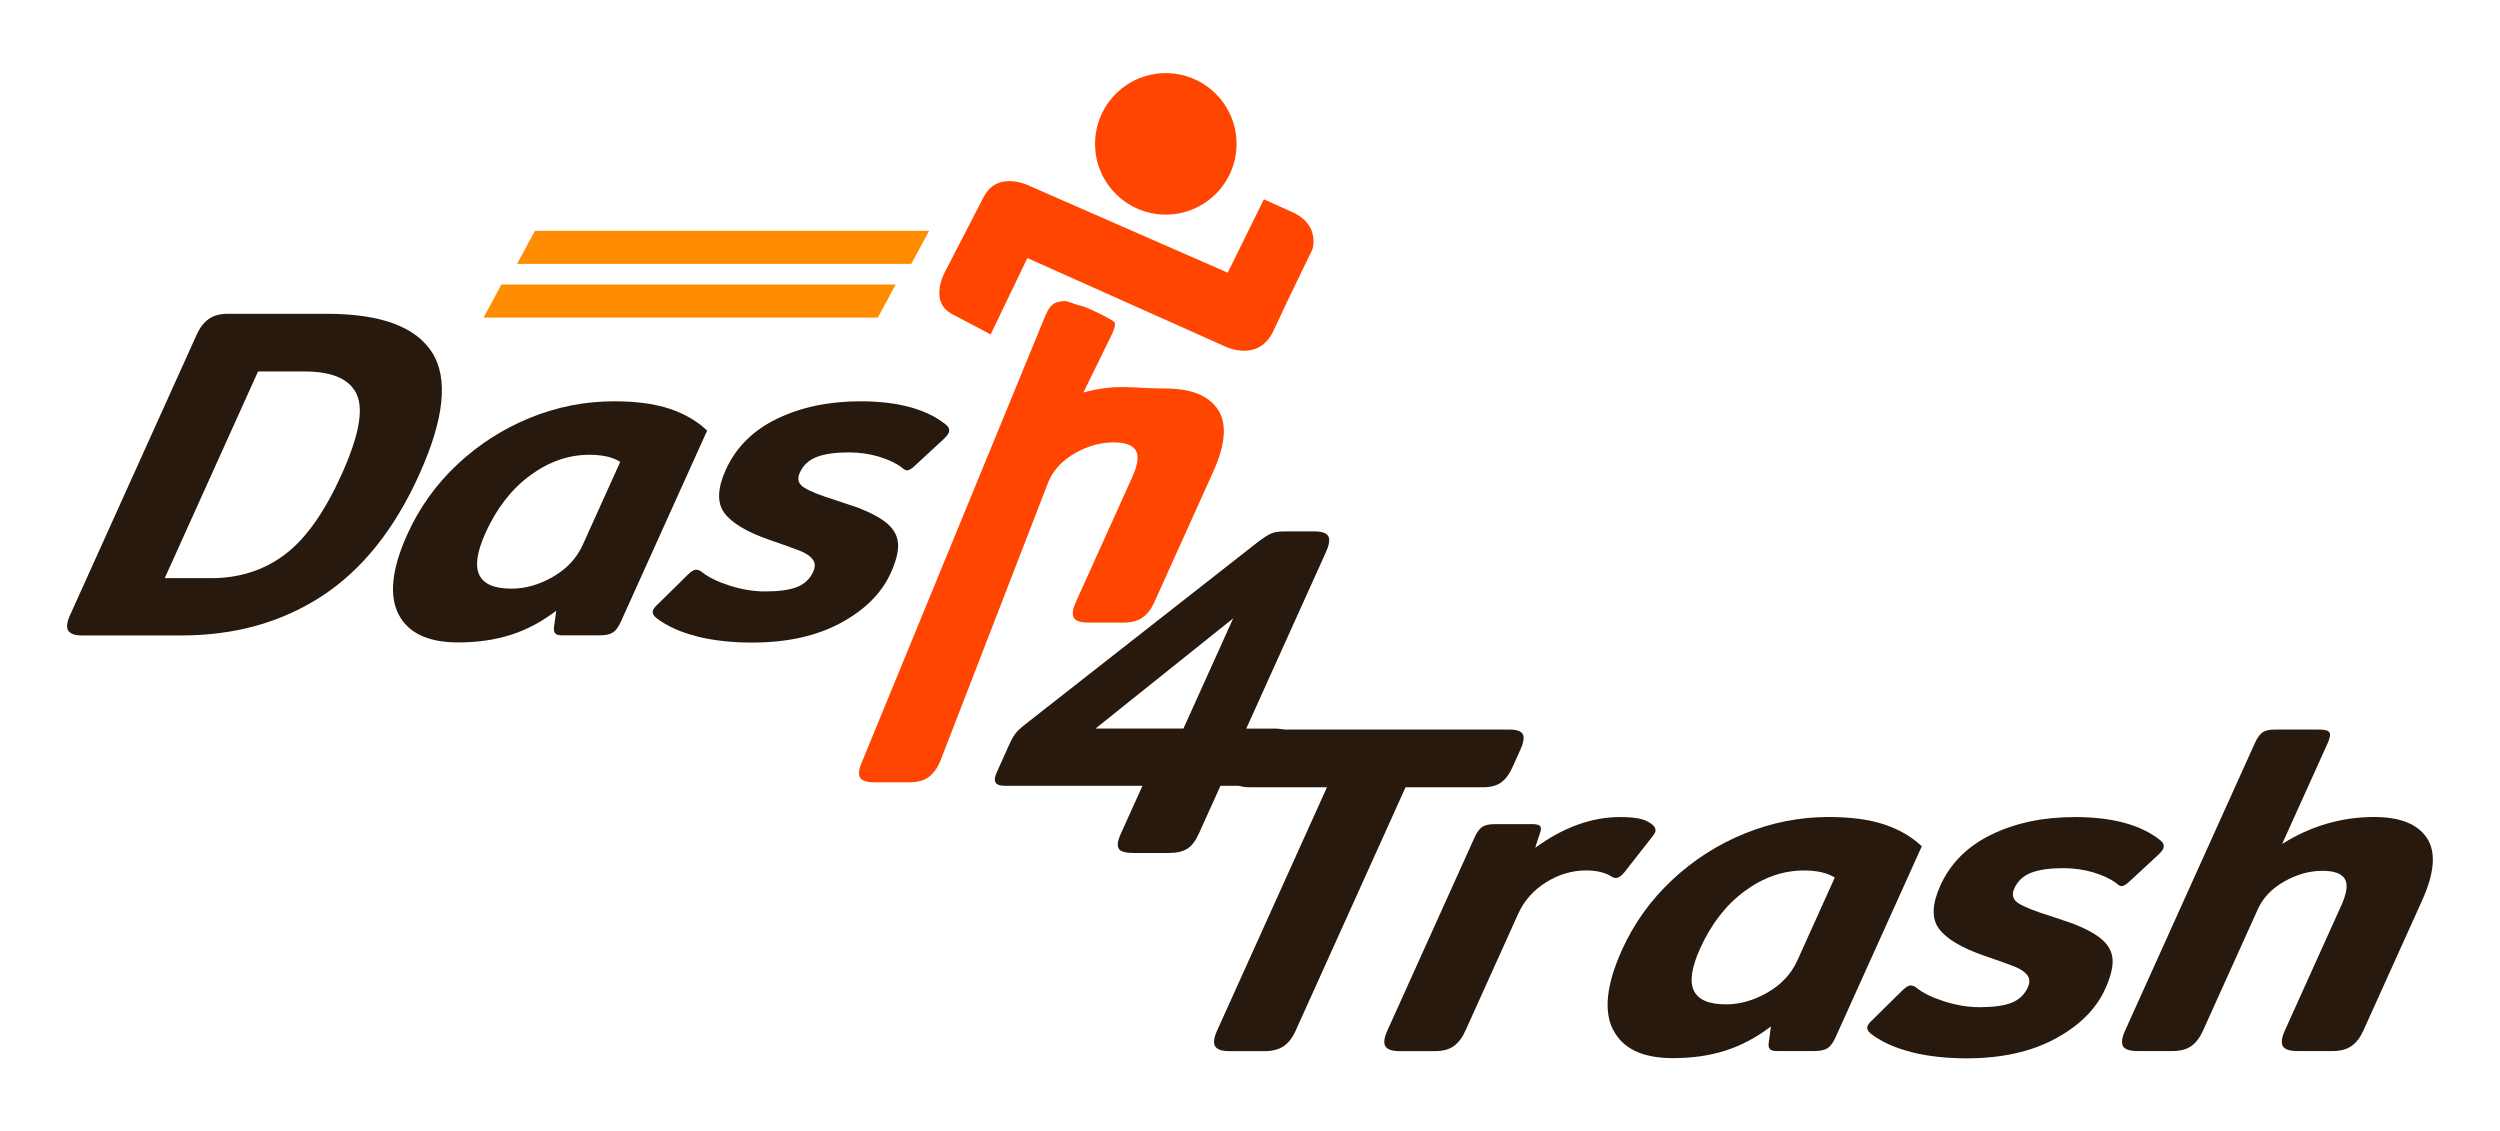 <svg xmlns="http://www.w3.org/2000/svg" id="Layer_14" viewBox="0 0 522 236.22"><path d="M206.84,69.84l7.68-15.96,41.35,18.49s6.93,3.42,10.05-3.34,8.1-16.92,8.1-16.92c0,0,1.78-5.12-4.17-7.81l-5.95-2.68-7.55,15.32-41.17-18.03s-6.79-3.59-9.79,2.23-8.02,15.5-8.02,15.5c0,0-3.61,6.32,1.48,8.97,5.09,2.65,8,4.23,8,4.23Z" fill="#ff4500"></path><circle cx="243.42" cy="30.04" r="14.77" fill="#ff4500"></circle><path d="M233.61,177.2c-.39-.59-.26-1.61.39-3.06l4.55-10.07h-28.83c-1.91,0-2.45-.92-1.62-2.76l2.58-5.73c.5-1.12.98-1.96,1.43-2.52.45-.56,1.23-1.27,2.34-2.12l48.13-37.72c1.21-.92,2.15-1.53,2.85-1.83s1.67-.44,2.92-.44h6.02c1.64,0,2.64.35,2.99,1.04.35.69.18,1.79-.51,3.31l-16.63,36.83h5.92c1.58,0,2.52.33,2.81.99.3.66.1,1.75-.58,3.26l-1.6,3.55c-.68,1.52-1.46,2.58-2.34,3.21-.88.63-2.1.94-3.68.94h-5.92l-4.55,10.07c-.65,1.45-1.44,2.47-2.37,3.06-.93.59-2.21.89-3.86.89h-7.41c-1.65,0-2.67-.3-3.05-.89ZM247.1,152.12l10.39-23.01-28.75,23.01h18.37Z" fill="#28190f"></path><path d="M253.7,218.44c-.38-.69-.24-1.76.41-3.21l22.96-50.85h-16.19c-1.58,0-2.53-.31-2.83-.94-.31-.62-.12-1.69.56-3.21l1.65-3.65c.68-1.51,1.47-2.6,2.36-3.26.89-.66,2.12-.99,3.71-.99h48.78c1.58,0,2.53.33,2.86.99.33.66.15,1.75-.53,3.26l-1.65,3.65c-.65,1.45-1.44,2.5-2.37,3.16-.92.66-2.17.99-3.75.99h-16.19l-22.96,50.85c-.65,1.45-1.48,2.52-2.49,3.21-1,.69-2.33,1.04-3.97,1.04h-7.31c-1.65,0-2.66-.35-3.04-1.04Z" fill="#28190f"></path><path d="M289.25,218.44c-.38-.69-.24-1.76.41-3.21l18.19-40.29c.5-1.12,1.04-1.88,1.62-2.27.57-.4,1.45-.59,2.64-.59h7.9c.79,0,1.3.13,1.55.4.24.26.25.73.02,1.38l-1.03,3.16c5.88-4.28,11.78-6.42,17.71-6.42,1.91,0,3.41.15,4.49.44,1.08.3,1.94.77,2.56,1.43.38.46.47.92.26,1.38-.09.2-.29.49-.6.89l-5.81,7.41c-.62.79-1.23,1.18-1.82,1.18-.26,0-.55-.1-.85-.3-1.33-.85-3.11-1.28-5.34-1.28-2.9,0-5.67.82-8.32,2.47-2.65,1.65-4.6,3.85-5.85,6.62l-11.01,24.39c-.65,1.45-1.47,2.52-2.44,3.21-.97.69-2.28,1.04-3.92,1.04h-7.31c-1.65,0-2.66-.35-3.04-1.04Z" fill="#28190f"></path><path d="M336.81,215.03c-2-3.95-1.38-9.51,1.86-16.69,2.5-5.53,5.97-10.38,10.43-14.56,4.45-4.18,9.5-7.42,15.16-9.73,5.65-2.3,11.5-3.46,17.56-3.46,4.67,0,8.57.53,11.68,1.58,3.11,1.05,5.7,2.57,7.77,4.54l-18.01,39.89c-.51,1.12-1.06,1.88-1.67,2.27-.61.39-1.54.59-2.78.59h-7.8c-.72,0-1.21-.13-1.45-.4-.24-.26-.33-.69-.26-1.28l.47-3.46c-3.02,2.31-6.18,3.98-9.48,5.04s-6.97,1.58-10.98,1.58c-6.32,0-10.48-1.97-12.48-5.92ZM369.06,207.23c2.88-1.64,4.96-3.88,6.24-6.71l7.8-17.28c-1.53-.99-3.68-1.48-6.44-1.48-4.34,0-8.46,1.43-12.36,4.3-3.89,2.86-7,6.86-9.32,12-1.78,3.95-2.22,6.88-1.3,8.79.92,1.91,3.15,2.86,6.71,2.86,2.9,0,5.79-.82,8.67-2.47Z" fill="#28190f"></path><path d="M399.14,219.68c-3.43-.85-6.22-2.11-8.38-3.75-.79-.59-1.04-1.19-.78-1.78.15-.33.5-.76,1.07-1.28l6.22-6.12c.69-.66,1.24-.99,1.63-.99.46,0,.88.17,1.26.49,1.4,1.12,3.36,2.07,5.87,2.86,2.51.79,4.95,1.19,7.32,1.19,2.9,0,5.13-.31,6.69-.94,1.56-.62,2.69-1.69,3.37-3.21.45-.99.41-1.83-.1-2.52-.51-.69-1.38-1.28-2.6-1.78-1.23-.49-3.38-1.27-6.46-2.32-4.72-1.64-7.86-3.52-9.41-5.63-1.55-2.11-1.45-5.1.3-8.99,2.11-4.67,5.67-8.23,10.69-10.66,5.02-2.44,10.82-3.65,17.4-3.65,7.77,0,13.67,1.58,17.71,4.74.79.59,1.03,1.22.73,1.88-.18.4-.6.89-1.26,1.48l-5.76,5.33c-.69.66-1.24.99-1.63.99-.33,0-.7-.2-1.12-.59-1.23-.92-2.83-1.68-4.8-2.27-1.97-.59-4.08-.89-6.31-.89-2.76,0-4.98.31-6.64.94-1.67.63-2.85,1.73-3.57,3.31-.59,1.32-.29,2.35.92,3.11,1.21.76,3.4,1.63,6.57,2.62l4.72,1.58c2.85,1.12,4.93,2.27,6.24,3.46,1.31,1.19,2,2.57,2.08,4.15.08,1.58-.44,3.59-1.53,6.02-1.9,4.21-5.38,7.69-10.43,10.42-5.05,2.73-11.23,4.1-18.54,4.1-4.21,0-8.04-.43-11.47-1.28Z" fill="#28190f"></path><path d="M443.29,218.44c-.38-.69-.24-1.76.41-3.21l27.1-60.04c.51-1.12,1.04-1.88,1.62-2.27.57-.4,1.45-.59,2.64-.59h9.18c1.18,0,1.9.2,2.15.59.25.39.12,1.15-.38,2.27l-9.5,21.03c5.97-3.75,12.38-5.63,19.23-5.63,5.4,0,9.07,1.47,11,4.39,1.94,2.93,1.6,7.29-1.02,13.08l-12.26,27.15c-.65,1.45-1.48,2.52-2.49,3.21-1,.69-2.29,1.04-3.87,1.04h-7.41c-1.65,0-2.66-.35-3.04-1.04-.38-.69-.24-1.76.41-3.21l11.81-26.17c1.16-2.57,1.4-4.41.72-5.53-.68-1.12-2.24-1.68-4.67-1.68-2.7,0-5.35.74-7.96,2.22-2.61,1.48-4.45,3.41-5.52,5.78l-11.46,25.38c-.65,1.45-1.47,2.52-2.44,3.21-.97.69-2.28,1.04-3.92,1.04h-7.31c-1.65,0-2.66-.35-3.04-1.04Z" fill="#28190f"></path><path d="M14.22,131.64c-.38-.69-.24-1.76.41-3.21l26.44-58.56c.65-1.45,1.49-2.53,2.51-3.26,1.02-.72,2.32-1.09,3.9-1.09h20.74c11.26,0,18.6,2.7,22.02,8.1,3.42,5.4,2.52,13.89-2.71,25.48-5.17,11.45-11.95,19.91-20.34,25.38-8.39,5.46-18.15,8.2-29.27,8.2h-20.74c-1.58,0-2.56-.35-2.94-1.04ZM44.08,120.72c5.86,0,10.97-1.63,15.34-4.89,4.37-3.26,8.33-8.84,11.9-16.74s4.63-13.46,3.19-16.69c-1.44-3.22-5.09-4.84-10.95-4.84h-9.68l-19.48,43.15h9.68Z" fill="#28190f"></path><path d="M83.2,128.23c-2-3.95-1.38-9.51,1.86-16.69,2.5-5.53,5.97-10.38,10.43-14.56,4.45-4.18,9.5-7.42,15.15-9.73,5.65-2.3,11.5-3.46,17.56-3.46,4.67,0,8.57.53,11.68,1.58,3.11,1.05,5.7,2.57,7.77,4.54l-18.01,39.89c-.5,1.12-1.06,1.88-1.67,2.27-.61.39-1.54.59-2.79.59h-7.8c-.72,0-1.21-.13-1.45-.4-.24-.26-.33-.69-.26-1.28l.47-3.46c-3.01,2.31-6.18,3.98-9.48,5.04-3.31,1.05-6.97,1.58-10.98,1.58-6.32,0-10.48-1.97-12.48-5.92ZM115.46,120.43c2.88-1.64,4.96-3.88,6.24-6.71l7.8-17.28c-1.53-.99-3.68-1.48-6.44-1.48-4.34,0-8.46,1.43-12.36,4.3-3.89,2.86-7,6.86-9.32,12-1.78,3.95-2.22,6.88-1.3,8.79.92,1.91,3.15,2.86,6.71,2.86,2.9,0,5.79-.82,8.67-2.47Z" fill="#28190f"></path><path d="M145.54,132.87c-3.43-.85-6.22-2.11-8.38-3.75-.79-.59-1.04-1.18-.78-1.78.15-.33.5-.76,1.07-1.28l6.22-6.12c.69-.66,1.24-.99,1.63-.99.46,0,.88.17,1.26.49,1.4,1.12,3.36,2.07,5.87,2.86,2.51.79,4.95,1.19,7.32,1.19,2.9,0,5.13-.31,6.69-.94,1.57-.62,2.69-1.69,3.37-3.21.45-.99.41-1.83-.1-2.52-.51-.69-1.38-1.28-2.6-1.78-1.23-.49-3.38-1.27-6.46-2.32-4.72-1.64-7.86-3.52-9.41-5.63-1.55-2.11-1.45-5.1.3-8.99,2.11-4.67,5.67-8.23,10.69-10.66,5.02-2.43,10.82-3.65,17.4-3.65,7.77,0,13.67,1.58,17.71,4.74.79.59,1.03,1.22.73,1.88-.18.4-.6.89-1.26,1.48l-5.76,5.33c-.69.66-1.24.99-1.63.99-.33,0-.7-.2-1.11-.59-1.23-.92-2.83-1.68-4.8-2.27-1.97-.59-4.08-.89-6.31-.89-2.76,0-4.98.31-6.64.94-1.67.63-2.85,1.73-3.57,3.31-.59,1.32-.29,2.35.92,3.11,1.21.76,3.4,1.63,6.57,2.62l4.72,1.58c2.85,1.12,4.93,2.27,6.24,3.46s2,2.57,2.08,4.15c.08,1.58-.44,3.59-1.54,6.02-1.9,4.21-5.38,7.69-10.43,10.42-5.05,2.73-11.23,4.1-18.54,4.1-4.21,0-8.04-.43-11.47-1.28Z" fill="#28190f"></path><path d="M179.56,162.32c-.38-.69-.24-1.76.41-3.21l38.38-93.39c.51-1.12,1.04-1.88,1.62-2.27s1.45-.59,2.64-.59l2.73.93c1.18,0,7.09,3.07,7.34,3.46.25.39.12,1.15-.38,2.27l-6.08,12.43c7.08-1.9,10.23-.83,17.08-.83,5.4,0,9.06,1.47,11,4.39,1.94,2.93,1.6,7.29-1.02,13.08l-12.26,27.16c-.65,1.45-1.48,2.52-2.49,3.21-1,.69-2.29,1.04-3.87,1.04h-7.41c-1.65,0-2.66-.35-3.04-1.04-.38-.69-.24-1.76.41-3.21l11.81-26.17c1.16-2.57,1.4-4.41.72-5.53-.68-1.12-2.24-1.68-4.67-1.68-2.7,0-5.35.74-7.96,2.22-2.61,1.48-4.45,3.41-5.52,5.78l-22.74,58.73c-.65,1.45-1.47,2.52-2.44,3.21-.97.69-2.28,1.04-3.92,1.04h-7.31c-1.65,0-2.66-.35-3.04-1.04Z" fill="#ff4500"></path><polygon points="183.29 66.31 100.97 66.31 104.7 59.41 187.02 59.41 183.29 66.31" fill="#ff8c00"></polygon><polygon points="190.28 55.1 107.96 55.1 111.69 48.21 194 48.21 190.28 55.1" fill="#ff8c00"></polygon></svg>